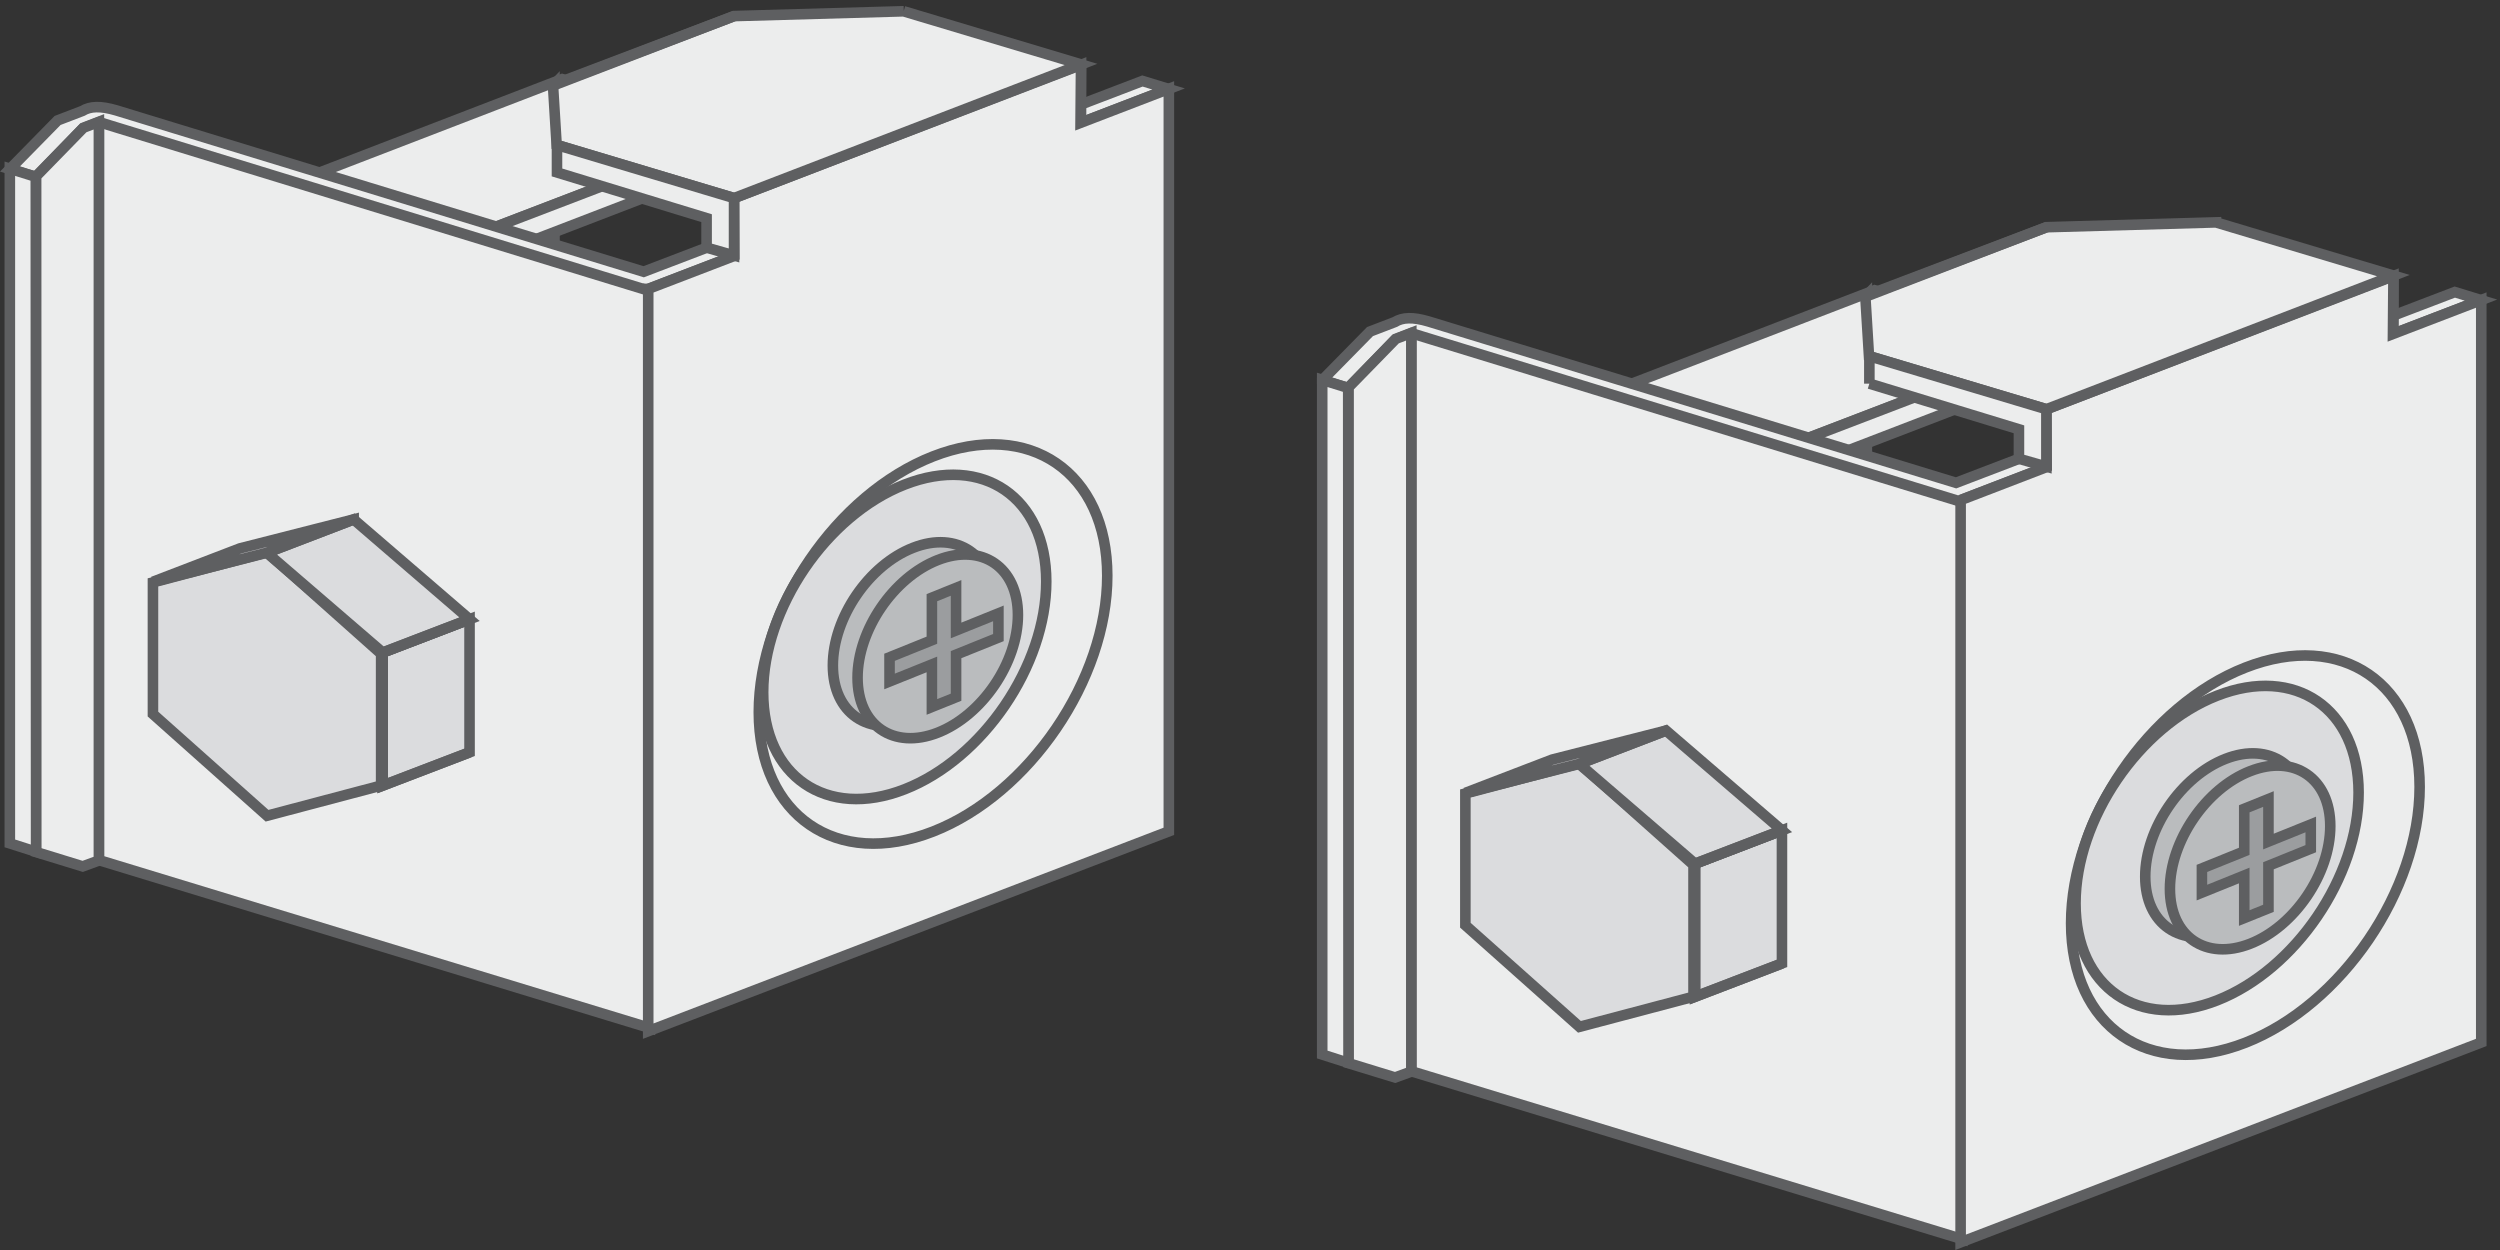 <?xml version="1.0" encoding="UTF-8"?>
<svg xmlns="http://www.w3.org/2000/svg" xmlns:xlink="http://www.w3.org/1999/xlink" width="284pt" height="142pt" viewBox="0 0 284 142" version="1.1">
<rect x="0" y="0" width="284" height="142" fill="#333333" stroke="none"/>
<defs>
<clipPath id="clip1">
  <path d="M 67 0.641 L 140 0.641 L 140 124 L 67 124 Z "/>
</clipPath>
<clipPath id="clip2">
  <path d="M 56 0.641 L 130 0.641 L 130 30 L 56 30 Z "/>
</clipPath>
<clipPath id="clip3">
  <path d="M 56 0.641 L 91 0.641 L 91 17 L 56 17 Z "/>
</clipPath>
<clipPath id="clip4">
  <path d="M 143 26 L 283.68 26 L 283.68 64 L 143 64 Z "/>
</clipPath>
<clipPath id="clip5">
  <path d="M 216 24 L 283.68 24 L 283.68 142 L 216 142 Z "/>
</clipPath>
</defs>
<g id="surface1">
<path style=" stroke:none;fill-rule:evenodd;fill:rgb(85.938%,86.327%,87.109%);fill-opacity:1;" d="M 62.988 9.574 L 62.988 51.129 L 28.273 45.645 L 62.988 9.574 "/>
<path style="fill:none;stroke-width:12.018;stroke-linecap:butt;stroke-linejoin:miter;stroke:rgb(36.864%,37.256%,38.036%);stroke-opacity:1;stroke-miterlimit:3.864;" d="M 629.883 1324.258 L 629.883 908.711 L 282.734 963.555 Z " transform="matrix(0.1,0,0,-0.1,0,142)"/>
<path style=" stroke:none;fill-rule:evenodd;fill:rgb(92.577%,92.969%,92.969%);fill-opacity:1;" d="M 74.27 18.887 L 73.922 12.027 L 63.867 8.988 L 24.445 24.176 L 34.137 27.32 L 54 26.664 L 74.27 18.883 "/>
<path style="fill:none;stroke-width:12.018;stroke-linecap:butt;stroke-linejoin:miter;stroke:rgb(36.864%,37.256%,38.036%);stroke-opacity:1;stroke-miterlimit:3.864;" d="M 742.695 1231.133 L 739.219 1299.727 L 638.672 1330.117 L 244.453 1178.242 L 341.367 1146.797 L 540 1153.359 L 742.695 1231.172 Z " transform="matrix(0.1,0,0,-0.1,0,142)"/>
<path style=" stroke:none;fill-rule:evenodd;fill:rgb(92.577%,92.969%,92.969%);fill-opacity:1;" d="M 24.418 27.297 L 24.418 24.133 L 34.234 27.336 L 34.234 30.457 L 24.418 27.297 "/>
<path style="fill:none;stroke-width:12.018;stroke-linecap:butt;stroke-linejoin:miter;stroke:rgb(36.864%,37.256%,38.036%);stroke-opacity:1;stroke-miterlimit:3.864;" d="M 244.18 1147.031 L 244.18 1178.672 L 342.344 1146.641 L 342.344 1115.43 Z " transform="matrix(0.1,0,0,-0.1,0,142)"/>
<path style=" stroke:none;fill-rule:evenodd;fill:rgb(92.577%,92.969%,92.969%);fill-opacity:1;" d="M 54.047 29.805 L 54.047 26.641 L 34.234 27.332 L 34.234 30.453 L 54.047 29.805 "/>
<path style="fill:none;stroke-width:12.018;stroke-linecap:butt;stroke-linejoin:miter;stroke:rgb(36.864%,37.256%,38.036%);stroke-opacity:1;stroke-miterlimit:3.864;" d="M 540.469 1121.953 L 540.469 1153.594 L 342.344 1146.68 L 342.344 1115.469 Z " transform="matrix(0.1,0,0,-0.1,0,142)"/>
<path style=" stroke:none;fill-rule:evenodd;fill:rgb(92.577%,92.969%,92.969%);fill-opacity:1;" d="M 54.047 29.805 L 54.047 26.641 L 74.293 18.891 L 74.293 22.012 L 54.047 29.805 "/>
<path style="fill:none;stroke-width:12.018;stroke-linecap:butt;stroke-linejoin:miter;stroke:rgb(36.864%,37.256%,38.036%);stroke-opacity:1;stroke-miterlimit:3.864;" d="M 540.469 1121.953 L 540.469 1153.594 L 742.93 1231.094 L 742.93 1199.883 Z " transform="matrix(0.1,0,0,-0.1,0,142)"/>
<path style=" stroke:none;fill-rule:evenodd;fill:rgb(92.577%,92.969%,92.969%);fill-opacity:1;" d="M 11.234 97.707 L 73.832 116.785 L 73.832 32.57 L 11.234 13.492 L 11.234 97.707 "/>
<path style="fill:none;stroke-width:12.018;stroke-linecap:butt;stroke-linejoin:miter;stroke:rgb(36.864%,37.256%,38.036%);stroke-opacity:1;stroke-miterlimit:3.864;" d="M 112.344 442.93 L 738.32 252.148 L 738.32 1094.297 L 112.344 1285.078 Z " transform="matrix(0.1,0,0,-0.1,0,142)"/>
<path style=" stroke:none;fill-rule:evenodd;fill:rgb(92.577%,92.969%,92.969%);fill-opacity:1;" d="M 1.125 19.203 L 4.074 20.105 L 9.422 14.578 L 11.238 13.867 L 73.383 32.926 L 132.758 10.109 L 129.781 9.199 L 73.121 30.871 L 13.195 12.535 C 11.414 12.016 10.25 12.059 9.363 12.602 L 6.543 13.684 L 1.125 19.203 "/>
<path style="fill:none;stroke-width:12.018;stroke-linecap:butt;stroke-linejoin:miter;stroke:rgb(36.864%,37.256%,38.036%);stroke-opacity:1;stroke-miterlimit:3.864;" d="M 11.25 1227.969 L 40.742 1218.945 L 94.219 1274.219 L 112.383 1281.328 L 733.828 1090.742 L 1327.578 1318.906 L 1297.812 1328.008 L 731.211 1111.289 L 131.953 1294.648 C 114.141 1299.844 102.5 1299.414 93.633 1293.984 L 65.43 1283.164 Z " transform="matrix(0.1,0,0,-0.1,0,142)"/>
<path style=" stroke:none;fill-rule:evenodd;fill:rgb(92.577%,92.969%,92.969%);fill-opacity:1;" d="M 11.234 97.75 L 9.395 98.422 L 4.086 96.789 L 4.098 20.027 L 9.477 14.512 L 11.234 13.836 L 11.234 97.75 "/>
<path style="fill:none;stroke-width:12.018;stroke-linecap:butt;stroke-linejoin:miter;stroke:rgb(36.864%,37.256%,38.036%);stroke-opacity:1;stroke-miterlimit:3.864;" d="M 112.344 442.5 L 93.945 435.781 L 40.859 452.109 L 40.977 1219.727 L 94.766 1274.883 L 112.344 1281.641 Z " transform="matrix(0.1,0,0,-0.1,0,142)"/>
<path style=" stroke:none;fill-rule:evenodd;fill:rgb(92.577%,92.969%,92.969%);fill-opacity:1;" d="M 4.102 96.762 L 1.117 95.809 L 1.117 19.164 L 4.066 20.086 L 4.102 96.758 "/>
<path style="fill:none;stroke-width:12.018;stroke-linecap:butt;stroke-linejoin:miter;stroke:rgb(36.864%,37.256%,38.036%);stroke-opacity:1;stroke-miterlimit:3.864;" d="M 41.016 452.383 L 11.172 461.914 L 11.172 1228.359 L 40.664 1219.141 L 41.016 452.422 Z " transform="matrix(0.1,0,0,-0.1,0,142)"/>
<path style="fill:none;stroke-width:12.018;stroke-linecap:butt;stroke-linejoin:miter;stroke:rgb(36.864%,37.256%,38.036%);stroke-opacity:1;stroke-miterlimit:3.864;" d="M 833.828 1128.555 L 833.828 1193.086 " transform="matrix(0.1,0,0,-0.1,0,142)"/>
<path style="fill:none;stroke-width:12.018;stroke-linecap:butt;stroke-linejoin:miter;stroke:rgb(36.864%,37.256%,38.036%);stroke-opacity:1;stroke-miterlimit:3.864;" d="M 1228.047 1281.211 L 1228.047 1345.703 " transform="matrix(0.1,0,0,-0.1,0,142)"/>
<path style=" stroke:none;fill-rule:evenodd;fill:rgb(92.577%,92.969%,92.969%);fill-opacity:1;" d="M 73.637 32.82 L 73.637 117.141 L 132.781 94.438 L 132.781 10.098 L 122.75 13.953 L 122.805 7.367 L 83.387 22.508 L 83.418 29.066 L 73.641 32.82 "/>
<g clip-path="url(#clip1)" clip-rule="nonzero">
<path style="fill:none;stroke-width:12.018;stroke-linecap:butt;stroke-linejoin:miter;stroke:rgb(36.864%,37.256%,38.036%);stroke-opacity:1;stroke-miterlimit:3.864;" d="M 736.367 1091.797 L 736.367 248.594 L 1327.812 475.625 L 1327.812 1319.023 L 1227.5 1280.469 L 1228.047 1346.328 L 833.867 1194.922 L 834.18 1129.336 L 736.406 1091.797 Z " transform="matrix(0.1,0,0,-0.1,0,142)"/>
</g>
<path style=" stroke:none;fill-rule:evenodd;fill:rgb(92.577%,92.969%,92.969%);fill-opacity:1;" d="M 102.652 1.281 L 122.805 7.32 L 83.387 22.504 L 63.234 16.461 L 62.816 9.637 L 83.387 1.828 L 102.656 1.281 "/>
<g clip-path="url(#clip2)" clip-rule="nonzero">
<path style="fill:none;stroke-width:12.018;stroke-linecap:butt;stroke-linejoin:miter;stroke:rgb(36.864%,37.256%,38.036%);stroke-opacity:1;stroke-miterlimit:3.864;" d="M 1026.523 1407.188 L 1228.047 1346.797 L 833.867 1194.961 L 632.344 1255.391 L 628.164 1323.633 L 833.867 1401.719 L 1026.562 1407.188 Z " transform="matrix(0.1,0,0,-0.1,0,142)"/>
</g>
<g clip-path="url(#clip3)" clip-rule="nonzero">
<path style="fill:none;stroke-width:12.018;stroke-linecap:butt;stroke-linejoin:miter;stroke:rgb(36.864%,37.256%,38.036%);stroke-opacity:1;stroke-miterlimit:3.864;" d="M 628.32 1322.812 L 834.805 1402.07 " transform="matrix(0.1,0,0,-0.1,0,142)"/>
</g>
<path style=" stroke:none;fill-rule:evenodd;fill:rgb(92.577%,92.969%,92.969%);fill-opacity:1;" d="M 63.273 19.59 L 63.273 16.477 L 83.387 22.504 L 83.387 29.02 L 80.27 28.133 L 80.27 24.785 L 63.273 19.59 "/>
<path style="fill:none;stroke-width:12.018;stroke-linecap:butt;stroke-linejoin:miter;stroke:rgb(36.864%,37.256%,38.036%);stroke-opacity:1;stroke-miterlimit:3.864;" d="M 632.734 1224.102 L 632.734 1255.234 L 833.867 1194.961 L 833.867 1129.805 L 802.695 1138.672 L 802.695 1172.148 Z " transform="matrix(0.1,0,0,-0.1,0,142)"/>
<path style=" stroke:none;fill-rule:evenodd;fill:rgb(92.577%,92.969%,92.969%);fill-opacity:1;" d="M 105.992 51.848 C 116.926 47.57 125.785 53.645 125.785 65.41 C 125.785 77.176 116.922 90.188 105.992 94.465 C 95.059 98.742 86.199 92.672 86.199 80.906 C 86.199 69.141 95.062 56.125 105.992 51.848 "/>
<path style="fill:none;stroke-width:12.018;stroke-linecap:butt;stroke-linejoin:miter;stroke:rgb(36.864%,37.256%,38.036%);stroke-opacity:1;stroke-miterlimit:3.864;" d="M 1059.922 901.523 C 1169.258 944.297 1257.852 883.555 1257.852 765.898 C 1257.852 648.242 1169.219 518.125 1059.922 475.352 C 950.586 432.578 861.992 493.281 861.992 610.938 C 861.992 728.594 950.625 858.75 1059.922 901.523 Z " transform="matrix(0.1,0,0,-0.1,0,142)"/>
<path style=" stroke:none;fill-rule:evenodd;fill:rgb(85.938%,86.327%,87.109%);fill-opacity:1;" d="M 102.773 55.047 C 111.656 51.574 118.855 56.504 118.855 66.062 C 118.855 75.617 111.656 86.188 102.773 89.66 C 93.898 93.133 86.695 88.203 86.695 78.645 C 86.695 69.09 93.898 58.523 102.773 55.047 "/>
<path style="fill:none;stroke-width:12.018;stroke-linecap:butt;stroke-linejoin:miter;stroke:rgb(36.864%,37.256%,38.036%);stroke-opacity:1;stroke-miterlimit:3.864;" d="M 1027.734 869.531 C 1116.562 904.258 1188.555 854.961 1188.555 759.375 C 1188.555 663.828 1116.562 558.125 1027.734 523.398 C 938.984 488.672 866.953 537.969 866.953 633.555 C 866.953 729.102 938.984 834.766 1027.734 869.531 Z " transform="matrix(0.1,0,0,-0.1,0,142)"/>
<path style=" stroke:none;fill-rule:evenodd;fill:rgb(72.852%,73.631%,74.414%);fill-opacity:1;" d="M 103.723 62.23 C 108.75 60.262 112.828 63.055 112.828 68.469 C 112.828 73.883 108.75 79.867 103.723 81.836 C 98.691 83.805 94.613 81.012 94.613 75.598 C 94.613 70.184 98.691 64.195 103.723 62.23 "/>
<path style="fill:none;stroke-width:12.018;stroke-linecap:butt;stroke-linejoin:miter;stroke:rgb(36.864%,37.256%,38.036%);stroke-opacity:1;stroke-miterlimit:3.864;" d="M 1037.227 797.695 C 1087.5 817.383 1128.281 789.453 1128.281 735.312 C 1128.281 681.172 1087.5 621.328 1037.227 601.641 C 986.914 581.953 946.133 609.883 946.133 664.023 C 946.133 718.164 986.914 778.047 1037.227 797.695 Z " transform="matrix(0.1,0,0,-0.1,0,142)"/>
<path style=" stroke:none;fill-rule:evenodd;fill:rgb(72.852%,73.631%,74.414%);fill-opacity:1;" d="M 106.527 63.621 C 111.559 61.652 115.637 64.445 115.637 69.863 C 115.637 75.273 111.559 81.262 106.527 83.23 C 101.5 85.199 97.418 82.406 97.418 76.988 C 97.418 71.578 101.5 65.59 106.527 63.621 "/>
<path style="fill:none;stroke-width:12.018;stroke-linecap:butt;stroke-linejoin:miter;stroke:rgb(36.864%,37.256%,38.036%);stroke-opacity:1;stroke-miterlimit:3.864;" d="M 1065.273 783.789 C 1115.586 803.477 1156.367 775.547 1156.367 721.367 C 1156.367 667.266 1115.586 607.383 1065.273 587.695 C 1015 568.008 974.18 595.938 974.18 650.117 C 974.18 704.219 1015 764.102 1065.273 783.789 Z " transform="matrix(0.1,0,0,-0.1,0,142)"/>
<path style=" stroke:none;fill-rule:evenodd;fill:rgb(60.742%,61.522%,62.305%);fill-opacity:1;" d="M 105.863 72.727 L 101.051 74.668 L 101.051 77.414 L 105.863 75.48 L 105.863 80.309 L 108.609 79.203 L 108.609 74.367 L 113.418 72.43 L 113.418 69.68 L 108.609 71.621 L 108.609 66.785 L 105.863 67.895 L 105.863 72.727 "/>
<path style="fill:none;stroke-width:12.018;stroke-linecap:butt;stroke-linejoin:miter;stroke:rgb(36.864%,37.256%,38.036%);stroke-opacity:1;stroke-miterlimit:3.864;" d="M 1058.633 692.734 L 1010.508 673.32 L 1010.508 645.859 L 1058.633 665.195 L 1058.633 616.914 L 1086.094 627.969 L 1086.094 676.328 L 1134.18 695.703 L 1134.18 723.203 L 1086.094 703.789 L 1086.094 752.148 L 1058.633 741.055 Z " transform="matrix(0.1,0,0,-0.1,0,142)"/>
<path style=" stroke:none;fill-rule:evenodd;fill:rgb(85.938%,86.327%,87.109%);fill-opacity:1;" d="M 30.336 62.73 L 43.297 74.273 L 43.297 89.238 L 30.336 92.668 L 17.375 81.121 L 17.375 66.16 L 30.336 62.734 "/>
<path style="fill:none;stroke-width:12.018;stroke-linecap:butt;stroke-linejoin:miter;stroke:rgb(36.864%,37.256%,38.036%);stroke-opacity:1;stroke-miterlimit:3.864;" d="M 303.359 792.695 L 432.969 677.266 L 432.969 527.617 L 303.359 493.32 L 173.75 608.789 L 173.75 758.398 L 303.359 792.656 Z " transform="matrix(0.1,0,0,-0.1,0,142)"/>
<path style=" stroke:none;fill-rule:evenodd;fill:rgb(85.938%,86.327%,87.109%);fill-opacity:1;" d="M 53.34 85.465 L 43.473 89.246 L 43.473 74.133 L 53.34 70.348 L 53.34 85.465 "/>
<path style="fill:none;stroke-width:12.018;stroke-linecap:butt;stroke-linejoin:miter;stroke:rgb(36.864%,37.256%,38.036%);stroke-opacity:1;stroke-miterlimit:3.864;" d="M 533.398 565.352 L 434.727 527.539 L 434.727 678.672 L 533.398 716.523 Z " transform="matrix(0.1,0,0,-0.1,0,142)"/>
<path style=" stroke:none;fill-rule:evenodd;fill:rgb(85.938%,86.327%,87.109%);fill-opacity:1;" d="M 40.176 59.008 L 30.309 62.793 L 43.473 74.129 L 53.34 70.344 L 40.176 59.008 "/>
<path style="fill:none;stroke-width:12.018;stroke-linecap:butt;stroke-linejoin:miter;stroke:rgb(36.864%,37.256%,38.036%);stroke-opacity:1;stroke-miterlimit:3.864;" d="M 401.758 829.922 L 303.086 792.07 L 434.727 678.711 L 533.398 716.562 Z " transform="matrix(0.1,0,0,-0.1,0,142)"/>
<path style=" stroke:none;fill-rule:evenodd;fill:rgb(85.938%,86.327%,87.109%);fill-opacity:1;" d="M 40.176 59.008 L 30.309 62.793 L 17.383 66.086 L 27.254 62.297 L 40.176 59.004 "/>
<path style="fill:none;stroke-width:12.018;stroke-linecap:butt;stroke-linejoin:miter;stroke:rgb(36.864%,37.256%,38.036%);stroke-opacity:1;stroke-miterlimit:3.864;" d="M 401.758 829.922 L 303.086 792.07 L 173.828 759.141 L 272.539 797.031 L 401.758 829.961 Z " transform="matrix(0.1,0,0,-0.1,0,142)"/>
<path style="fill:none;stroke-width:12.018;stroke-linecap:butt;stroke-linejoin:miter;stroke:rgb(36.864%,37.256%,38.036%);stroke-opacity:1;stroke-miterlimit:3.864;" d="M 533.398 565.352 L 434.727 527.539 L 434.727 678.672 L 533.398 716.523 " transform="matrix(0.1,0,0,-0.1,0,142)"/>
<path style=" stroke:none;fill-rule:evenodd;fill:rgb(85.938%,86.327%,87.109%);fill-opacity:1;" d="M 212.074 33.555 L 212.074 75.109 L 177.355 69.625 L 212.074 33.555 "/>
<path style="fill:none;stroke-width:12.018;stroke-linecap:butt;stroke-linejoin:miter;stroke:rgb(36.864%,37.256%,38.036%);stroke-opacity:1;stroke-miterlimit:3.864;" d="M 2120.742 1084.453 L 2120.742 668.906 L 1773.555 723.75 Z " transform="matrix(0.1,0,0,-0.1,0,142)"/>
<path style=" stroke:none;fill-rule:evenodd;fill:rgb(92.577%,92.969%,92.969%);fill-opacity:1;" d="M 223.355 42.871 L 223.012 36.012 L 212.953 32.973 L 173.535 48.152 L 183.223 51.305 L 203.09 50.648 L 223.355 42.867 "/>
<path style="fill:none;stroke-width:12.018;stroke-linecap:butt;stroke-linejoin:miter;stroke:rgb(36.864%,37.256%,38.036%);stroke-opacity:1;stroke-miterlimit:3.864;" d="M 2233.555 991.289 L 2230.117 1059.883 L 2129.531 1090.273 L 1735.352 938.477 L 1832.227 906.953 L 2030.898 913.516 L 2233.555 991.328 Z " transform="matrix(0.1,0,0,-0.1,0,142)"/>
<path style=" stroke:none;fill-rule:evenodd;fill:rgb(92.577%,92.969%,92.969%);fill-opacity:1;" d="M 173.504 51.277 L 173.504 48.113 L 183.32 51.316 L 183.32 54.438 L 173.504 51.277 "/>
<path style="fill:none;stroke-width:12.018;stroke-linecap:butt;stroke-linejoin:miter;stroke:rgb(36.864%,37.256%,38.036%);stroke-opacity:1;stroke-miterlimit:3.864;" d="M 1735.039 907.227 L 1735.039 938.867 L 1833.203 906.836 L 1833.203 875.625 Z " transform="matrix(0.1,0,0,-0.1,0,142)"/>
<path style=" stroke:none;fill-rule:evenodd;fill:rgb(92.577%,92.969%,92.969%);fill-opacity:1;" d="M 203.133 53.789 L 203.133 50.629 L 183.32 51.316 L 183.32 54.441 L 203.133 53.789 "/>
<path style="fill:none;stroke-width:12.018;stroke-linecap:butt;stroke-linejoin:miter;stroke:rgb(36.864%,37.256%,38.036%);stroke-opacity:1;stroke-miterlimit:3.864;" d="M 2031.328 882.109 L 2031.328 913.711 L 1833.203 906.836 L 1833.203 875.586 Z " transform="matrix(0.1,0,0,-0.1,0,142)"/>
<path style=" stroke:none;fill-rule:evenodd;fill:rgb(92.577%,92.969%,92.969%);fill-opacity:1;" d="M 203.133 53.789 L 203.133 50.629 L 223.375 42.879 L 223.375 46 L 203.133 53.789 "/>
<path style="fill:none;stroke-width:12.018;stroke-linecap:butt;stroke-linejoin:miter;stroke:rgb(36.864%,37.256%,38.036%);stroke-opacity:1;stroke-miterlimit:3.864;" d="M 2031.328 882.109 L 2031.328 913.711 L 2233.75 991.211 L 2233.75 960 Z " transform="matrix(0.1,0,0,-0.1,0,142)"/>
<path style=" stroke:none;fill-rule:evenodd;fill:rgb(92.577%,92.969%,92.969%);fill-opacity:1;" d="M 160.32 121.691 L 222.918 140.77 L 222.918 56.555 L 160.32 37.477 L 160.32 121.691 "/>
<path style="fill:none;stroke-width:12.018;stroke-linecap:butt;stroke-linejoin:miter;stroke:rgb(36.864%,37.256%,38.036%);stroke-opacity:1;stroke-miterlimit:3.864;" d="M 1603.203 203.086 L 2229.18 12.305 L 2229.18 854.453 L 1603.203 1045.234 Z " transform="matrix(0.1,0,0,-0.1,0,142)"/>
<path style=" stroke:none;fill-rule:evenodd;fill:rgb(92.577%,92.969%,92.969%);fill-opacity:1;" d="M 150.207 43.188 L 153.156 44.086 L 158.504 38.562 L 160.32 37.848 L 222.465 56.906 L 281.84 34.094 L 278.863 33.18 L 222.203 54.852 L 162.277 36.52 C 160.496 35.996 159.336 36.039 158.449 36.586 L 155.629 37.668 L 150.207 43.184 "/>
<g clip-path="url(#clip4)" clip-rule="nonzero">
<path style="fill:none;stroke-width:12.018;stroke-linecap:butt;stroke-linejoin:miter;stroke:rgb(36.864%,37.256%,38.036%);stroke-opacity:1;stroke-miterlimit:3.864;" d="M 1502.07 988.125 L 1531.562 979.141 L 1585.039 1034.375 L 1603.203 1041.523 L 2224.648 850.938 L 2818.398 1079.062 L 2788.633 1088.203 L 2222.031 871.484 L 1622.773 1054.805 C 1604.961 1060.039 1593.359 1059.609 1584.492 1054.141 L 1556.289 1043.32 L 1502.07 988.164 Z " transform="matrix(0.1,0,0,-0.1,0,142)"/>
</g>
<path style=" stroke:none;fill-rule:evenodd;fill:rgb(92.577%,92.969%,92.969%);fill-opacity:1;" d="M 160.32 121.73 L 158.484 122.402 L 153.176 120.773 L 153.184 44.008 L 158.562 38.492 L 160.324 37.816 L 160.324 121.73 "/>
<path style="fill:none;stroke-width:12.018;stroke-linecap:butt;stroke-linejoin:miter;stroke:rgb(36.864%,37.256%,38.036%);stroke-opacity:1;stroke-miterlimit:3.864;" d="M 1603.203 202.695 L 1584.844 195.977 L 1531.758 212.266 L 1531.836 979.922 L 1585.625 1035.078 L 1603.242 1041.836 L 1603.242 202.695 Z " transform="matrix(0.1,0,0,-0.1,0,142)"/>
<path style=" stroke:none;fill-rule:evenodd;fill:rgb(92.577%,92.969%,92.969%);fill-opacity:1;" d="M 153.188 120.746 L 150.203 119.793 L 150.203 43.152 L 153.156 44.07 L 153.191 120.746 "/>
<path style="fill:none;stroke-width:12.018;stroke-linecap:butt;stroke-linejoin:miter;stroke:rgb(36.864%,37.256%,38.036%);stroke-opacity:1;stroke-miterlimit:3.864;" d="M 1531.875 212.539 L 1502.031 222.07 L 1502.031 988.477 L 1531.562 979.297 L 1531.914 212.539 Z " transform="matrix(0.1,0,0,-0.1,0,142)"/>
<path style="fill:none;stroke-width:12.018;stroke-linecap:butt;stroke-linejoin:miter;stroke:rgb(36.864%,37.256%,38.036%);stroke-opacity:1;stroke-miterlimit:3.864;" d="M 2324.727 888.711 L 2324.727 953.242 " transform="matrix(0.1,0,0,-0.1,0,142)"/>
<path style="fill:none;stroke-width:12.018;stroke-linecap:butt;stroke-linejoin:miter;stroke:rgb(36.864%,37.256%,38.036%);stroke-opacity:1;stroke-miterlimit:3.864;" d="M 2718.906 1041.367 L 2718.906 1105.859 " transform="matrix(0.1,0,0,-0.1,0,142)"/>
<path style=" stroke:none;fill-rule:evenodd;fill:rgb(92.577%,92.969%,92.969%);fill-opacity:1;" d="M 222.727 56.809 L 222.727 141.125 L 281.871 118.422 L 281.871 34.086 L 271.84 37.938 L 271.895 31.359 L 232.473 46.496 L 232.504 53.051 L 222.727 56.812 "/>
<g clip-path="url(#clip5)" clip-rule="nonzero">
<path style="fill:none;stroke-width:12.018;stroke-linecap:butt;stroke-linejoin:miter;stroke:rgb(36.864%,37.256%,38.036%);stroke-opacity:1;stroke-miterlimit:3.864;" d="M 2227.266 851.914 L 2227.266 8.75 L 2818.711 235.781 L 2818.711 1079.141 L 2718.398 1040.625 L 2718.945 1106.406 L 2324.727 955.039 L 2325.039 889.492 L 2227.266 851.875 Z " transform="matrix(0.1,0,0,-0.1,0,142)"/>
</g>
<path style=" stroke:none;fill-rule:evenodd;fill:rgb(92.577%,92.969%,92.969%);fill-opacity:1;" d="M 251.738 25.266 L 271.891 31.309 L 232.469 46.488 L 212.316 40.449 L 211.898 33.621 L 232.469 25.812 L 251.738 25.262 "/>
<path style="fill:none;stroke-width:12.018;stroke-linecap:butt;stroke-linejoin:miter;stroke:rgb(36.864%,37.256%,38.036%);stroke-opacity:1;stroke-miterlimit:3.864;" d="M 2517.383 1167.344 L 2718.906 1106.914 L 2324.688 955.117 L 2123.164 1015.508 L 2118.984 1083.789 L 2324.688 1161.875 L 2517.383 1167.383 Z " transform="matrix(0.1,0,0,-0.1,0,142)"/>
<path style="fill:none;stroke-width:12.018;stroke-linecap:butt;stroke-linejoin:miter;stroke:rgb(36.864%,37.256%,38.036%);stroke-opacity:1;stroke-miterlimit:3.864;" d="M 2119.219 1082.969 L 2325.664 1162.227 " transform="matrix(0.1,0,0,-0.1,0,142)"/>
<path style=" stroke:none;fill-rule:evenodd;fill:rgb(92.577%,92.969%,92.969%);fill-opacity:1;" d="M 212.359 43.582 L 212.359 40.465 L 232.469 46.488 L 232.469 53.004 L 229.352 52.117 L 229.352 48.77 L 212.359 43.578 "/>
<path style="fill:none;stroke-width:12.018;stroke-linecap:butt;stroke-linejoin:miter;stroke:rgb(36.864%,37.256%,38.036%);stroke-opacity:1;stroke-miterlimit:3.864;" d="M 2123.594 984.18 L 2123.594 1015.352 L 2324.688 955.117 L 2324.688 889.961 L 2293.516 898.828 L 2293.516 932.305 L 2123.594 984.219 Z " transform="matrix(0.1,0,0,-0.1,0,142)"/>
<path style=" stroke:none;fill-rule:evenodd;fill:rgb(92.577%,92.969%,92.969%);fill-opacity:1;" d="M 255.078 75.836 C 266.008 71.555 274.871 77.629 274.871 89.395 C 274.871 101.16 266.008 114.172 255.078 118.453 C 244.145 122.727 235.277 116.656 235.277 104.887 C 235.277 93.121 244.145 80.109 255.078 75.836 "/>
<path style="fill:none;stroke-width:12.018;stroke-linecap:butt;stroke-linejoin:miter;stroke:rgb(36.864%,37.256%,38.036%);stroke-opacity:1;stroke-miterlimit:3.864;" d="M 2550.781 661.641 C 2660.078 704.453 2748.711 643.711 2748.711 526.055 C 2748.711 408.398 2660.078 278.281 2550.781 235.469 C 2441.445 192.734 2352.773 253.438 2352.773 371.133 C 2352.773 488.789 2441.445 618.906 2550.781 661.641 Z " transform="matrix(0.1,0,0,-0.1,0,142)"/>
<path style=" stroke:none;fill-rule:evenodd;fill:rgb(85.938%,86.327%,87.109%);fill-opacity:1;" d="M 251.859 79.031 C 260.738 75.555 267.938 80.488 267.938 90.043 C 267.938 99.602 260.738 110.172 251.859 113.645 C 242.984 117.117 235.781 112.188 235.781 102.629 C 235.781 93.074 242.984 82.504 251.859 79.031 "/>
<path style="fill:none;stroke-width:12.018;stroke-linecap:butt;stroke-linejoin:miter;stroke:rgb(36.864%,37.256%,38.036%);stroke-opacity:1;stroke-miterlimit:3.864;" d="M 2518.594 629.688 C 2607.383 664.453 2679.375 615.117 2679.375 519.57 C 2679.375 423.984 2607.383 318.281 2518.594 283.555 C 2429.844 248.828 2357.812 298.125 2357.812 393.711 C 2357.812 489.258 2429.844 594.961 2518.594 629.688 Z " transform="matrix(0.1,0,0,-0.1,0,142)"/>
<path style=" stroke:none;fill-rule:evenodd;fill:rgb(72.852%,73.631%,74.414%);fill-opacity:1;" d="M 252.805 86.211 C 257.836 84.242 261.914 87.035 261.914 92.453 C 261.914 97.867 257.836 103.852 252.805 105.82 C 247.777 107.789 243.699 104.996 243.699 99.582 C 243.699 94.164 247.777 88.18 252.805 86.211 "/>
<path style="fill:none;stroke-width:12.018;stroke-linecap:butt;stroke-linejoin:miter;stroke:rgb(36.864%,37.256%,38.036%);stroke-opacity:1;stroke-miterlimit:3.864;" d="M 2528.047 557.891 C 2578.359 577.578 2619.141 549.648 2619.141 495.469 C 2619.141 441.328 2578.359 381.484 2528.047 361.797 C 2477.773 342.109 2436.992 370.039 2436.992 424.18 C 2436.992 478.359 2477.773 538.203 2528.047 557.891 Z " transform="matrix(0.1,0,0,-0.1,0,142)"/>
<path style=" stroke:none;fill-rule:evenodd;fill:rgb(72.852%,73.631%,74.414%);fill-opacity:1;" d="M 255.613 87.605 C 260.641 85.637 264.719 88.43 264.719 93.844 C 264.719 99.258 260.645 105.246 255.613 107.211 C 250.586 109.18 246.504 106.387 246.504 100.973 C 246.504 95.559 250.586 89.57 255.613 87.605 "/>
<path style="fill:none;stroke-width:12.018;stroke-linecap:butt;stroke-linejoin:miter;stroke:rgb(36.864%,37.256%,38.036%);stroke-opacity:1;stroke-miterlimit:3.864;" d="M 2556.133 543.945 C 2606.406 563.633 2647.188 535.703 2647.188 481.562 C 2647.188 427.422 2606.445 367.539 2556.133 347.891 C 2505.859 328.203 2465.039 356.133 2465.039 410.273 C 2465.039 464.414 2505.859 524.297 2556.133 543.945 Z " transform="matrix(0.1,0,0,-0.1,0,142)"/>
<path style=" stroke:none;fill-rule:evenodd;fill:rgb(60.742%,61.522%,62.305%);fill-opacity:1;" d="M 254.945 96.711 L 250.137 98.652 L 250.137 101.398 L 254.945 99.457 L 254.945 104.289 L 257.695 103.184 L 257.695 98.352 L 262.504 96.41 L 262.504 93.66 L 257.695 95.602 L 257.695 90.77 L 254.945 91.879 L 254.945 96.711 "/>
<path style="fill:none;stroke-width:12.018;stroke-linecap:butt;stroke-linejoin:miter;stroke:rgb(36.864%,37.256%,38.036%);stroke-opacity:1;stroke-miterlimit:3.864;" d="M 2549.453 452.891 L 2501.367 433.477 L 2501.367 406.016 L 2549.453 425.43 L 2549.453 377.109 L 2576.953 388.164 L 2576.953 436.484 L 2625.039 455.898 L 2625.039 483.398 L 2576.953 463.984 L 2576.953 512.305 L 2549.453 501.211 Z " transform="matrix(0.1,0,0,-0.1,0,142)"/>
<path style=" stroke:none;fill-rule:evenodd;fill:rgb(85.938%,86.327%,87.109%);fill-opacity:1;" d="M 179.426 86.715 L 192.383 98.258 L 192.383 113.223 L 179.426 116.648 L 166.465 105.105 L 166.465 90.141 L 179.426 86.711 "/>
<path style="fill:none;stroke-width:12.018;stroke-linecap:butt;stroke-linejoin:miter;stroke:rgb(36.864%,37.256%,38.036%);stroke-opacity:1;stroke-miterlimit:3.864;" d="M 1794.258 552.852 L 1923.828 437.422 L 1923.828 287.773 L 1794.258 253.516 L 1664.648 368.945 L 1664.648 518.594 L 1794.258 552.891 Z " transform="matrix(0.1,0,0,-0.1,0,142)"/>
<path style=" stroke:none;fill-rule:evenodd;fill:rgb(85.938%,86.327%,87.109%);fill-opacity:1;" d="M 202.43 109.445 L 192.559 113.23 L 192.559 98.117 L 202.43 94.328 L 202.43 109.445 "/>
<path style="fill:none;stroke-width:12.018;stroke-linecap:butt;stroke-linejoin:miter;stroke:rgb(36.864%,37.256%,38.036%);stroke-opacity:1;stroke-miterlimit:3.864;" d="M 2024.297 325.547 L 1925.586 287.695 L 1925.586 438.828 L 2024.297 476.719 Z " transform="matrix(0.1,0,0,-0.1,0,142)"/>
<path style=" stroke:none;fill-rule:evenodd;fill:rgb(85.938%,86.327%,87.109%);fill-opacity:1;" d="M 189.262 82.992 L 179.395 86.781 L 192.559 98.117 L 202.43 94.328 L 189.262 82.992 "/>
<path style="fill:none;stroke-width:12.018;stroke-linecap:butt;stroke-linejoin:miter;stroke:rgb(36.864%,37.256%,38.036%);stroke-opacity:1;stroke-miterlimit:3.864;" d="M 1892.617 590.078 L 1793.945 552.188 L 1925.586 438.828 L 2024.297 476.719 Z " transform="matrix(0.1,0,0,-0.1,0,142)"/>
<path style=" stroke:none;fill-rule:evenodd;fill:rgb(85.938%,86.327%,87.109%);fill-opacity:1;" d="M 189.262 82.992 L 179.395 86.781 L 166.473 90.07 L 176.336 86.285 L 189.258 82.992 "/>
<path style="fill:none;stroke-width:12.018;stroke-linecap:butt;stroke-linejoin:miter;stroke:rgb(36.864%,37.256%,38.036%);stroke-opacity:1;stroke-miterlimit:3.864;" d="M 1892.617 590.078 L 1793.945 552.188 L 1664.727 519.297 L 1763.359 557.148 L 1892.578 590.078 Z " transform="matrix(0.1,0,0,-0.1,0,142)"/>
<path style="fill:none;stroke-width:12.018;stroke-linecap:butt;stroke-linejoin:miter;stroke:rgb(36.864%,37.256%,38.036%);stroke-opacity:1;stroke-miterlimit:3.864;" d="M 2024.297 325.547 L 1925.586 287.695 L 1925.586 438.828 L 2024.297 476.719 " transform="matrix(0.1,0,0,-0.1,0,142)"/>
</g>
</svg>
